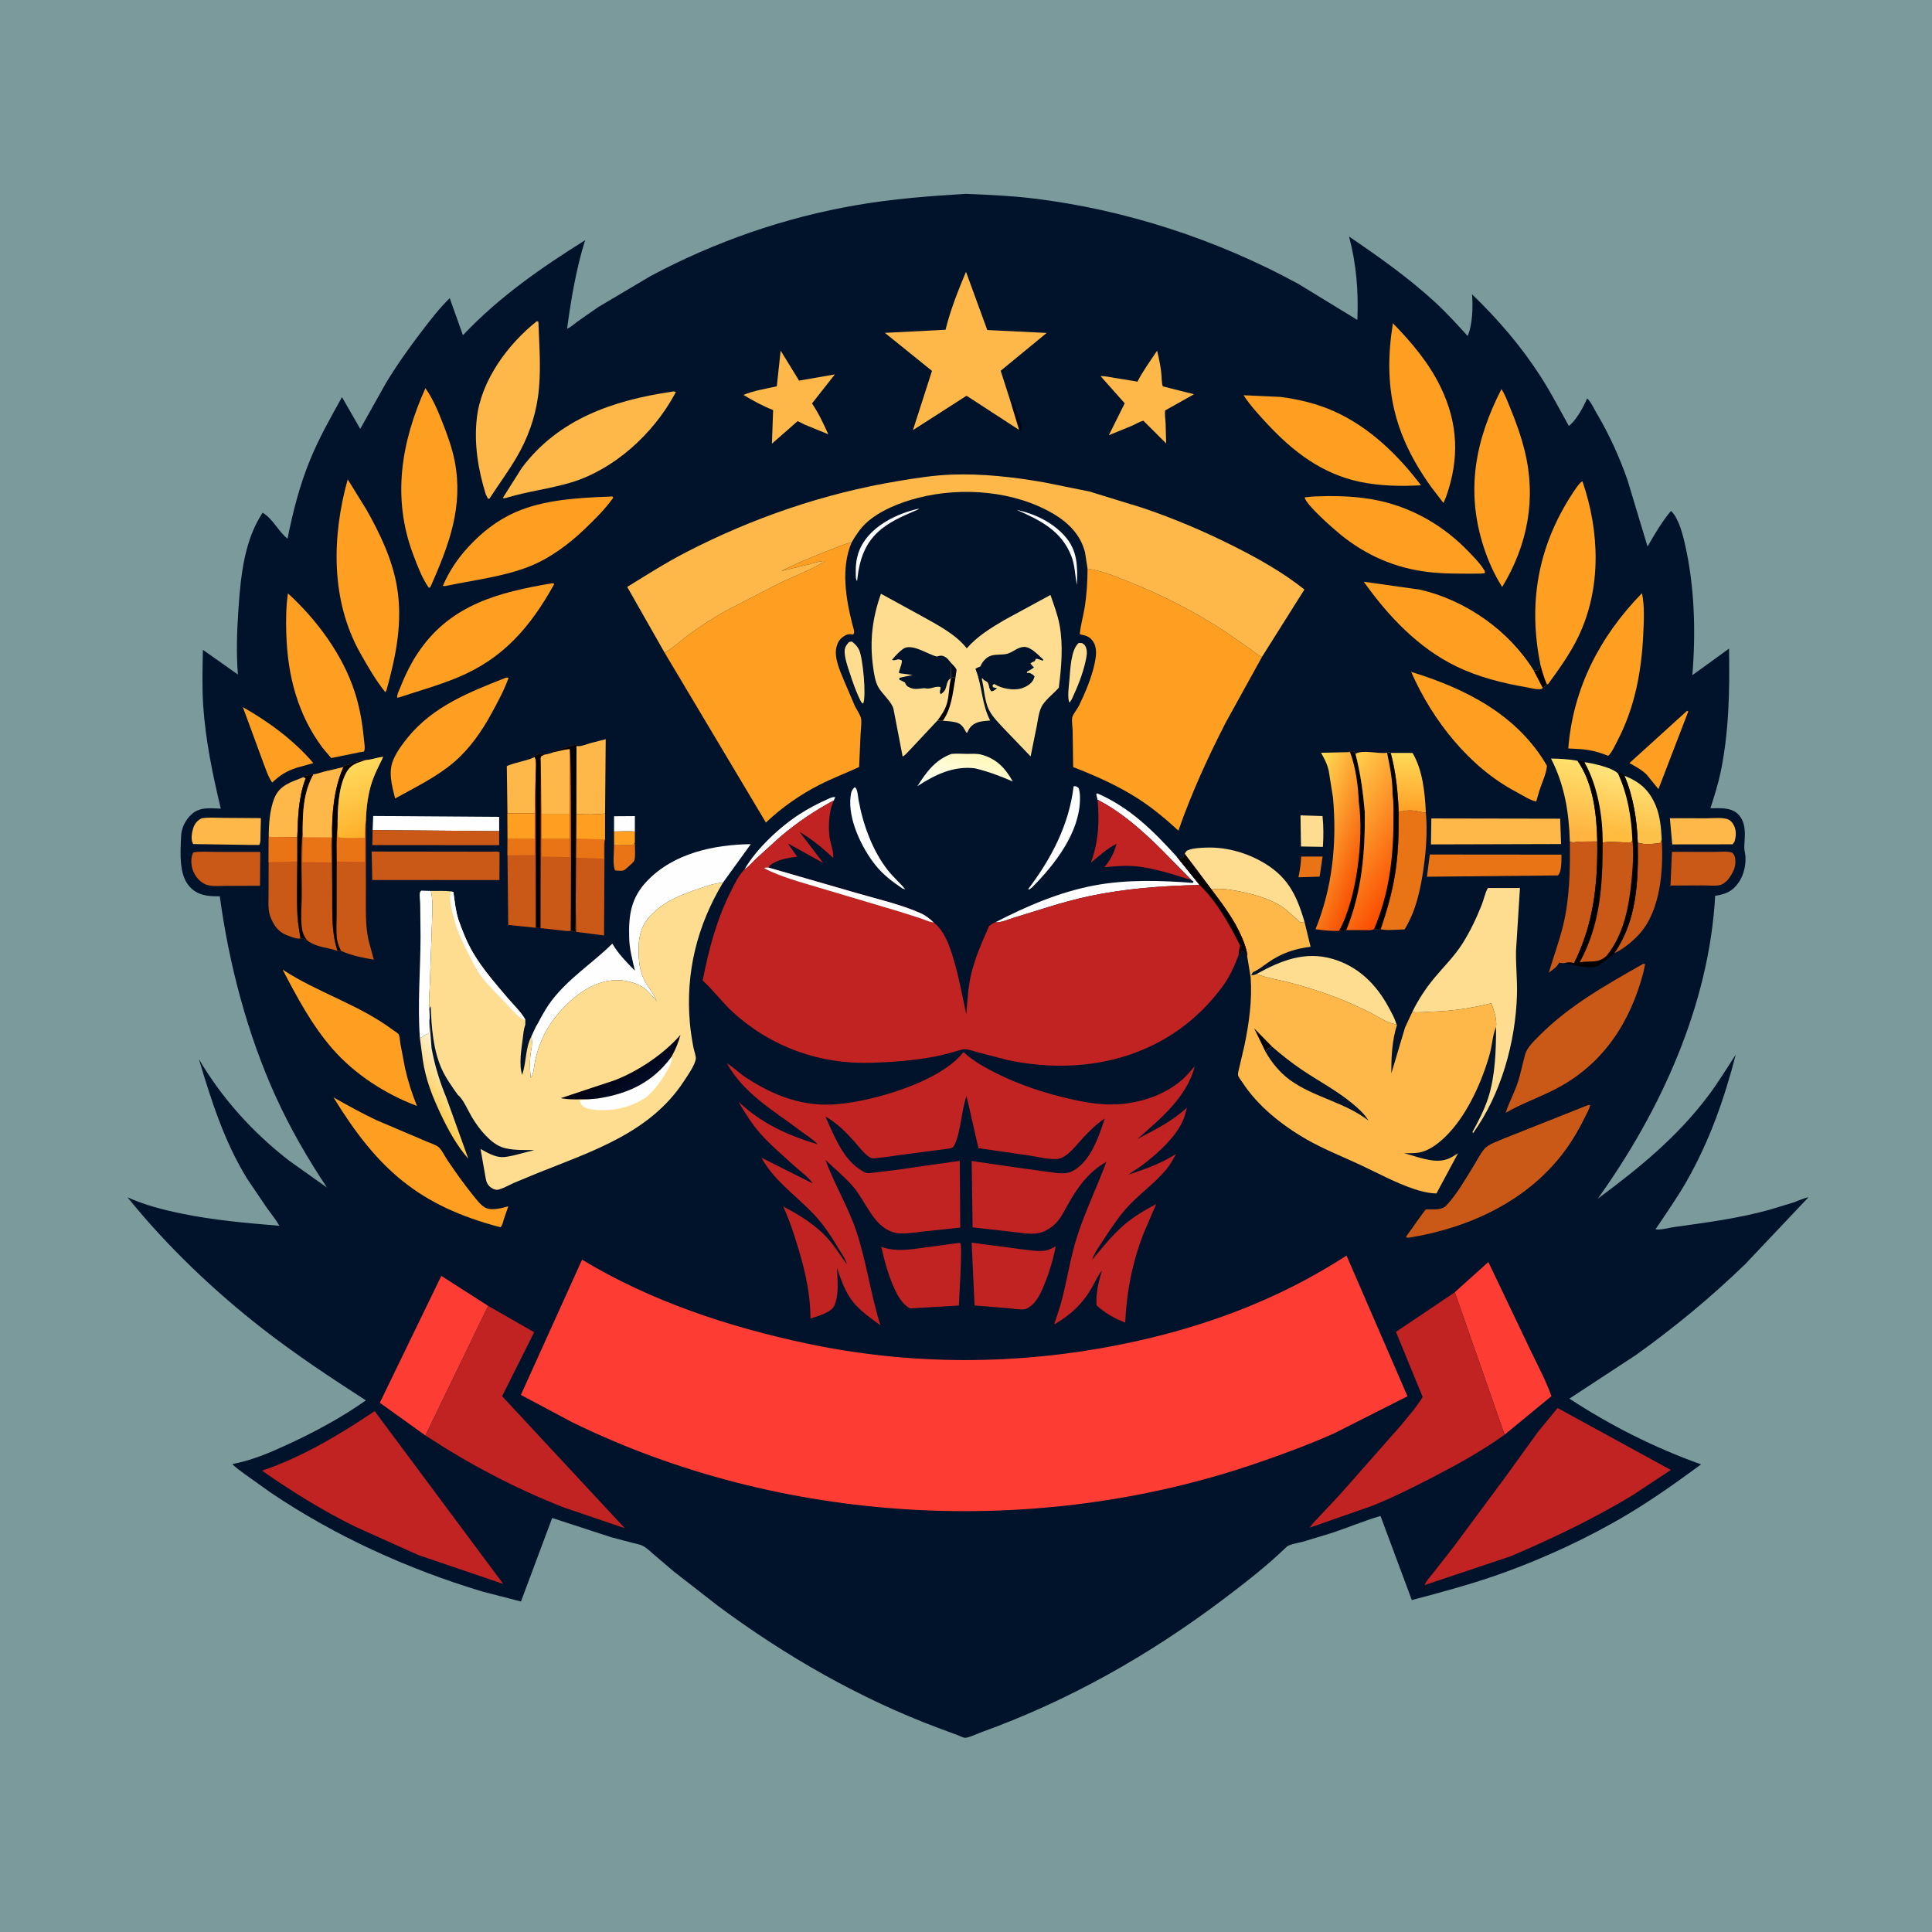 <svg version="1.1" xmlns="http://www.w3.org/2000/svg" style="display: block;" viewBox="0 0 2048 2048" width="1024" height="1024">
<defs>
	<linearGradient id="Gradient1" gradientUnits="userSpaceOnUse" x1="1030.61" y1="798.741" x2="1019.31" y2="835.712">
		<stop class="stop0" offset="0" stop-opacity="1" stop-color="rgb(255,247,187)"/>
		<stop class="stop1" offset="1" stop-opacity="1" stop-color="rgb(255,255,236)"/>
	</linearGradient>
	<linearGradient id="Gradient2" gradientUnits="userSpaceOnUse" x1="452.138" y1="1171.1" x2="496.453" y2="1137.21">
		<stop class="stop0" offset="0" stop-opacity="1" stop-color="rgb(255,201,73)"/>
		<stop class="stop1" offset="1" stop-opacity="1" stop-color="rgb(255,248,230)"/>
	</linearGradient>
	<linearGradient id="Gradient3" gradientUnits="userSpaceOnUse" x1="1737.88" y1="882.139" x2="1746.72" y2="829.299">
		<stop class="stop0" offset="0" stop-opacity="1" stop-color="rgb(252,193,72)"/>
		<stop class="stop1" offset="1" stop-opacity="1" stop-color="rgb(255,224,116)"/>
	</linearGradient>
	<linearGradient id="Gradient4" gradientUnits="userSpaceOnUse" x1="1492.53" y1="857.016" x2="1492.47" y2="798.984">
		<stop class="stop0" offset="0" stop-opacity="1" stop-color="rgb(255,164,41)"/>
		<stop class="stop1" offset="1" stop-opacity="1" stop-color="rgb(255,217,88)"/>
	</linearGradient>
	<linearGradient id="Gradient5" gradientUnits="userSpaceOnUse" x1="1663.09" y1="881.68" x2="1675.39" y2="808.408">
		<stop class="stop0" offset="0" stop-opacity="1" stop-color="rgb(255,179,64)"/>
		<stop class="stop1" offset="1" stop-opacity="1" stop-color="rgb(255,224,109)"/>
	</linearGradient>
	<linearGradient id="Gradient6" gradientUnits="userSpaceOnUse" x1="1451.34" y1="905.969" x2="1371.08" y2="874.634">
		<stop class="stop0" offset="0" stop-opacity="1" stop-color="rgb(247,82,2)"/>
		<stop class="stop1" offset="1" stop-opacity="1" stop-color="rgb(255,223,86)"/>
	</linearGradient>
	<linearGradient id="Gradient7" gradientUnits="userSpaceOnUse" x1="1495.64" y1="921.817" x2="1397.83" y2="858.908">
		<stop class="stop0" offset="0" stop-opacity="1" stop-color="rgb(250,77,0)"/>
		<stop class="stop1" offset="1" stop-opacity="1" stop-color="rgb(255,210,78)"/>
	</linearGradient>
	<linearGradient id="Gradient8" gradientUnits="userSpaceOnUse" x1="394.434" y1="882.079" x2="368.789" y2="813.837">
		<stop class="stop0" offset="0" stop-opacity="1" stop-color="rgb(255,176,42)"/>
		<stop class="stop1" offset="1" stop-opacity="1" stop-color="rgb(255,217,93)"/>
	</linearGradient>
	<linearGradient id="Gradient9" gradientUnits="userSpaceOnUse" x1="1696.08" y1="877.955" x2="1712.23" y2="817.394">
		<stop class="stop0" offset="0" stop-opacity="1" stop-color="rgb(255,188,63)"/>
		<stop class="stop1" offset="1" stop-opacity="1" stop-color="rgb(255,228,124)"/>
	</linearGradient>
	<linearGradient id="Gradient10" gradientUnits="userSpaceOnUse" x1="653.018" y1="1130.75" x2="667.889" y2="1154.08">
		<stop class="stop0" offset="0" stop-opacity="1" stop-color="rgb(0,0,15)"/>
		<stop class="stop1" offset="1" stop-opacity="1" stop-color="rgb(2,12,38)"/>
	</linearGradient>
</defs>
<path transform="translate(0,0)" fill="rgb(123,154,156)" d="M -0 -0 L 2048 0 L 2048 2048 L -0 2048 L -0 -0 z"/>
<path transform="translate(0,0)" fill="rgb(0,19,42)" d="M 1023.4 205.509 L 1023.48 205.473 C 1047.07 206.401 1071.28 207.497 1094.72 210.294 C 1192.37 221.947 1290.15 253.905 1376.37 300.978 L 1438.85 339.137 C 1440.15 308.913 1437.82 280.1 1430.05 250.741 C 1461.92 272.4 1493.12 294.477 1521.55 320.63 C 1533.7 331.803 1544.69 343.98 1555.77 356.186 C 1561.01 344.323 1561.41 324.863 1560.47 311.991 C 1588.4 339.034 1612.86 367.388 1633.83 400.205 C 1644.45 416.835 1653.4 434.247 1663 451.46 C 1670.23 446.498 1678.18 432.026 1681.76 423.815 L 1682.4 422.325 C 1686.31 425.631 1689.82 433.502 1692.48 437.996 C 1705.78 460.43 1716.67 484.375 1725.25 509 L 1746.45 579.371 C 1753.54 566.965 1762.02 552.622 1771.19 541.718 L 1771.95 542.163 C 1779.74 550.26 1783.88 566.868 1786.28 577.5 C 1796.37 622.254 1797.71 670.141 1793.96 715.739 L 1832.85 687.553 C 1833.58 731.565 1832.89 775.991 1823.79 819.231 C 1821.11 831.967 1817.03 844.415 1813.12 856.811 C 1822.2 856.817 1832.87 855.667 1840.52 861.416 C 1845.26 864.971 1848.08 870.656 1848.98 876.404 L 1849.21 878 C 1850.33 885.335 1848.94 891.734 1849.04 899 C 1849.09 902.231 1850.19 905.353 1850.3 908.582 C 1850.63 917.818 1848.26 928.192 1842.86 935.766 C 1836.19 945.118 1829.02 947.976 1818.15 949.559 C 1811.83 1065.06 1760.36 1177.77 1693.6 1270.77 C 1737.59 1238.11 1777.98 1205.34 1811.12 1161.14 C 1821.6 1147.18 1830.46 1132.49 1839.98 1117.91 C 1827.82 1165.04 1812.09 1209.69 1787.92 1252.09 C 1777.93 1269.6 1766.18 1286.34 1754.92 1303.07 C 1759.74 1304.2 1769.4 1301.46 1774.56 1300.74 C 1808.39 1295.99 1842.13 1291.68 1875.15 1282.57 L 1900.96 1274.73 C 1906.14 1272.91 1911.68 1270.2 1917.02 1269.19 L 1850.21 1339.84 C 1814.18 1374.79 1775.09 1407.09 1734.26 1436.29 L 1663.64 1482.58 C 1706.58 1510.86 1754.78 1535.07 1803.2 1552.3 C 1777.81 1570.99 1752.33 1589.17 1725.23 1605.34 C 1683.71 1630.13 1637.8 1651.38 1592.3 1667.74 C 1560.86 1679.04 1528.85 1687.59 1496.59 1696.12 L 1463.39 1606.99 C 1445.12 1612.3 1427.3 1620.06 1409.09 1625.81 L 1380.5 1634.46 C 1375.96 1635.66 1370.84 1636.35 1366.5 1638.12 C 1365.03 1638.72 1364.1 1639.45 1362.98 1640.54 C 1343.04 1659.86 1320.36 1677.46 1298.22 1694.2 C 1218.9 1754.2 1133 1802.9 1039.28 1836.59 C 1035.54 1838.08 1026.54 1842.27 1022.92 1842.12 C 1020.95 1842.03 1017.02 1839.99 1015.07 1839.28 L 994.026 1831.49 C 910.739 1800.21 833.123 1755.64 761.717 1702.8 L 714.184 1665.8 L 693.533 1648.21 C 689.869 1645.08 685.998 1641.2 681.785 1638.88 C 678.559 1637.11 673.979 1636.38 670.425 1635.45 L 648.196 1629.62 L 585.342 1609.11 L 552.243 1697.66 L 511 1687.01 C 431.898 1663.08 355.864 1628.62 287.253 1582.45 L 258.5 1561.94 C 254.512 1558.83 249.625 1555.76 246.338 1551.92 C 266.642 1548.26 286.34 1539.8 305 1531.18 C 333.544 1518 362.168 1502.61 387.859 1484.47 C 350.863 1460.6 314.198 1436.34 279.392 1409.33 C 227.002 1368.67 176.791 1320.81 135.12 1269.13 C 153.414 1277.49 172.914 1282.43 192.563 1286.47 C 227.085 1293.57 261.083 1296.5 296.094 1299.37 C 292.517 1292.84 287.522 1286.87 283.16 1280.82 L 261.672 1249.03 C 237.742 1210.02 223.833 1166.28 210.849 1122.75 C 235.451 1164.54 267.923 1200.42 306.238 1230.18 L 346.632 1258.92 C 326.168 1228.18 307.488 1195.88 292.203 1162.22 C 262.138 1096.01 242.703 1021.99 232.991 950.091 L 231.337 950.107 C 219.878 950.186 209.737 949.075 201.355 940.289 C 189.168 927.513 191.284 902.549 192.013 886 C 192.391 877.407 196.774 868.927 203.087 863.185 C 212.055 855.026 222.902 856.903 234.053 857.186 C 225.429 821.118 217.925 785.124 215.409 748.036 C 214.078 728.417 214.761 708.486 215.048 688.827 L 252.172 715.012 C 250.417 691.945 251.146 668.999 252.732 645.951 C 255.132 611.088 258.7 573.282 278.389 543.496 C 289.337 549.92 294.999 563.333 304.806 571.036 C 310.386 542.768 317.698 514.348 328.631 487.635 C 338.08 464.545 350.391 442.722 362.521 420.97 L 381.877 454.637 L 409.037 406.169 C 420.665 386.997 433.553 368.81 447.17 351.016 C 456.445 338.897 465.797 326.747 476.72 316.052 L 490.707 355.334 C 529.237 314.695 573.023 284.21 620.218 254.682 C 610.892 284.344 605.243 317.715 601.115 348.503 C 604.952 347 608.88 343.274 612.234 340.822 L 633.971 325.64 L 689.641 292.621 C 758.205 256.069 831.872 230.468 908.498 217.328 C 946.52 210.808 984.933 207.84 1023.4 205.509 z"/>
<path transform="translate(0,0)" fill="rgb(1,8,27)" d="M 1070.65 423.838 C 1071.74 425.049 1072.78 426.037 1073.5 427.51 L 1074.51 426.5 L 1074.66 427.56 C 1075.01 429.325 1075.84 430.391 1076.51 432 L 1077.01 433.995 L 1083.3 450.745 C 1083.31 453.795 1083.42 455.087 1081.56 457.676 L 1080.27 455.72 L 1070.65 423.838 z"/>
<path transform="translate(0,0)" fill="rgb(254,159,34)" d="M 650.932 881.317 C 657.928 881.325 666.125 880.468 672.976 881.423 L 673.007 892.364 L 671.5 895.987 L 650.957 896.026 L 650.932 881.317 z"/>
<path transform="translate(0,0)" fill="rgb(254,254,254)" d="M 1077.59 540.427 C 1096.73 544.597 1115.23 553.345 1128.5 568.016 C 1142.41 583.394 1142.36 600.452 1141.56 619.988 C 1139.49 609.67 1139.55 599.422 1135.67 589.469 C 1125.15 562.451 1102.51 551.408 1077.59 540.427 z"/>
<path transform="translate(0,0)" fill="rgb(254,254,254)" d="M 650.932 881.317 L 650.952 865.24 L 673.005 865.084 L 672.976 881.423 C 666.125 880.468 657.928 881.325 650.932 881.317 z"/>
<path transform="translate(0,0)" fill="rgb(254,254,254)" d="M 972.995 539.406 L 974.593 539.402 C 960.272 545.878 947.032 550.682 934.457 560.686 C 917.044 574.54 911.012 593.147 908.727 614.5 L 908.543 616 L 907.712 614.5 C 906.997 612.489 907.201 609.2 907.148 607 C 906.869 595.364 908.959 584.861 915.326 574.913 C 927.418 556.019 951.679 544.251 972.995 539.406 z"/>
<path transform="translate(0,0)" fill="rgb(233,116,22)" d="M 1379.28 907.981 L 1401.99 907.995 L 1398.87 929.261 L 1376.4 929.979 C 1377.93 922.564 1379 915.55 1379.28 907.981 z"/>
<path transform="translate(0,0)" fill="rgb(233,116,22)" d="M 650.957 896.026 L 671.5 895.987 L 673.007 892.364 C 672.838 897.546 673.909 907.726 672.357 912.291 C 671.733 914.128 665.275 919.374 663.588 920.957 C 660.971 923.411 658.971 923.125 655.617 922.953 L 652.109 922.734 C 649.164 917.979 650.976 902.238 650.957 896.026 z"/>
<path transform="translate(0,0)" fill="rgb(254,254,254)" d="M 789.215 921.608 C 801.667 899.775 826.87 876.371 847.831 862.892 C 857.06 856.957 867.011 851.689 877.06 847.286 C 879.543 846.198 882.652 844.412 885.315 845 L 883.975 848.431 C 863.636 859.279 844.912 871.981 827.313 886.86 L 801.849 909.939 C 797.955 913.576 793.68 918.832 789.215 921.608 z"/>
<path transform="translate(0,0)" fill="rgb(254,221,145)" d="M 1143.57 681.5 L 1147 681.714 C 1149.6 683.375 1150.18 683.735 1151.25 686.635 C 1152.9 691.117 1151.76 696.188 1150.79 700.711 C 1147.71 714.945 1142.15 728.312 1136.02 741.462 L 1133.75 744.845 C 1131.13 740.515 1133.09 726.463 1133.59 721.054 C 1134.55 710.571 1135 688.593 1143.57 681.5 z"/>
<path transform="translate(0,0)" fill="rgb(254,221,145)" d="M 900.131 680.5 L 903.01 680.047 C 906.226 682.499 909.002 685.289 910.733 689.013 C 914.673 697.49 918.502 737.457 915.025 745.875 L 913.089 744.5 C 907.818 734.607 904.138 723.76 900.669 713.134 C 898.44 706.305 895.735 698.769 895.369 691.538 C 895.125 686.728 896.888 683.842 900.131 680.5 z"/>
<path transform="translate(0,0)" fill="rgb(254,221,145)" d="M 1378.58 864.309 L 1401.93 865.043 C 1403.13 875.995 1402.97 886.708 1402.35 897.695 L 1379.09 897.329 L 1378.58 864.309 z"/>
<path transform="translate(0,0)" fill="rgb(254,254,254)" d="M 1138.07 833.5 C 1141.03 833.146 1141.05 833.666 1143.5 835.463 C 1144.54 838.967 1144.86 842.842 1144.85 846.5 C 1144.71 882.591 1117.93 916.733 1093.76 940.941 L 1091 942.916 L 1089.92 942.5 C 1114.38 910.28 1133.31 874.203 1138.07 833.5 z"/>
<path transform="translate(0,0)" fill="rgb(254,254,254)" d="M 905.957 834.5 C 909.104 835.467 909.499 844.562 910.123 848.034 C 914.83 874.197 924.973 902.198 941.65 923.117 C 947.231 930.117 954.065 935.897 959.677 942.788 L 956.5 941.741 C 945.919 934.642 936.14 927.195 928.102 917.17 C 913.382 898.814 898.618 868.197 901.668 844.051 L 901.893 842.5 C 902.416 838.728 903.222 837.193 905.957 834.5 z"/>
<path transform="translate(0,0)" fill="url(#Gradient1)" d="M 1008.49 799.197 C 1014.12 798.638 1019.85 799.117 1025.5 799.136 C 1030.37 799.152 1035.44 798.664 1040.19 799.927 C 1056.43 804.246 1065.66 814.323 1073.61 828.416 C 1060.65 822.752 1047.3 817.74 1033.53 814.468 C 1010.84 811.589 991.098 821.3 972.498 833.36 C 982.031 818.324 991.329 805.559 1008.49 799.197 z"/>
<path transform="translate(0,0)" fill="url(#Gradient2)" d="M 455.178 1081.78 L 457.5 1111.16 C 460.854 1129.67 466.139 1146.66 473.305 1164.03 L 496.466 1228.41 C 484.155 1214.26 475.183 1197.89 467.193 1181.01 C 458.241 1162.09 451.139 1144.06 448.119 1123.23 L 445.094 1100.29 C 448.131 1099.72 449.104 1097.45 451.834 1096.58 C 453.153 1096.16 453.63 1095.9 454.68 1095 L 455.178 1081.78 z"/>
<path transform="translate(0,0)" fill="url(#Gradient3)" d="M 1721.99 822.336 C 1738.15 828.778 1748.05 837.185 1755.02 853.656 C 1759.88 865.137 1760.85 877.669 1761.48 889.993 L 1760.26 893.5 C 1754.02 894.577 1741.84 895.661 1736.09 893.175 C 1735.39 869.632 1731.31 844.057 1721.99 822.336 z"/>
<path transform="translate(0,0)" fill="rgb(254,184,74)" d="M 566.978 802.473 C 569.093 807.267 567.928 816.086 567.822 821.479 L 566.822 862.196 L 537.906 862.217 L 537.242 812.109 C 546.449 808.03 556.496 806.977 565.507 803.126 L 566.978 802.473 z"/>
<path transform="translate(0,0)" fill="rgb(254,184,74)" d="M 321.909 823.755 L 324.008 825 C 316.329 845.5 315.869 865.957 315.148 887.58 L 284.875 887.143 C 284.88 874.077 285.886 858.446 290.779 846.196 C 296.522 831.821 309.11 828.999 321.909 823.755 z"/>
<path transform="translate(0,0)" fill="url(#Gradient4)" d="M 1474.22 798.108 L 1497.34 798.152 C 1508.1 816.237 1510.52 840.524 1511.46 861.224 C 1508.68 861.275 1506.59 860.858 1503.88 860.204 C 1496.77 858.489 1489.65 858.771 1482.68 860.927 C 1481.74 839.241 1479.87 819.166 1474.22 798.108 z"/>
<path transform="translate(0,0)" fill="rgb(254,254,254)" d="M 445.094 1100.29 C 442.469 1064.34 445.719 1028.94 445.797 993.039 L 445.412 957.83 C 445.35 954.617 444.459 949.003 445.161 946 C 445.336 945.249 446.054 944.742 446.5 944.112 L 456.72 944.443 C 458.813 952.556 458.17 961.994 458.182 970.347 L 455.676 1042.51 C 455.385 1051.16 454.262 1060.88 455.099 1069.42 C 455.159 1073.14 455.91 1078.22 455.178 1081.78 L 454.68 1095 C 453.63 1095.9 453.153 1096.16 451.834 1096.58 C 449.104 1097.45 448.131 1099.72 445.094 1100.29 z"/>
<path transform="translate(0,0)" fill="rgb(254,159,34)" d="M 1788.32 753.5 L 1789.71 754.047 L 1758.01 836.509 L 1745.37 820.952 C 1740.2 815.924 1733.51 812.427 1727.28 808.894 L 1788.32 753.5 z"/>
<path transform="translate(0,0)" fill="rgb(254,184,74)" d="M 1770.15 867.393 L 1810.52 867.397 C 1816.84 867.35 1824.4 866.535 1830.5 868.119 C 1834.02 869.032 1836.47 871.852 1838.03 875 C 1840.79 880.559 1840.41 886.821 1838.5 892.556 L 1836.5 895.016 L 1772.64 895.093 L 1770.15 867.393 z"/>
<path transform="translate(0,0)" fill="rgb(254,184,74)" d="M 213.589 867.5 C 220.366 866.218 228.377 866.922 235.279 866.961 L 276.593 867.252 L 276.092 886.196 C 275.998 889.48 276.488 892.759 274.81 895.645 L 266.606 895.682 L 205.009 894.732 L 204.381 893.897 C 202.144 890.099 203.407 882.405 204.68 878.318 C 206.28 873.176 208.883 869.988 213.589 867.5 z"/>
<path transform="translate(0,0)" fill="rgb(254,254,254)" d="M 395.01 879.905 L 395.605 864.964 L 529.11 865.91 L 529.161 881.039 L 395.01 879.905 z"/>
<path transform="translate(0,0)" fill="rgb(202,88,23)" d="M 395.01 879.905 L 529.161 881.039 L 529.161 895.955 L 394.651 895.839 L 395.01 879.905 z"/>
<path transform="translate(0,0)" fill="rgb(254,159,34)" d="M 257.446 749.597 C 284.615 764.887 311.99 785.088 332.121 808.908 L 314.622 813.81 C 303.505 817.511 297.118 821.416 288.56 829.554 C 284.221 823.541 281.587 814.74 278.878 807.852 L 257.446 749.597 z"/>
<path transform="translate(0,0)" fill="rgb(202,88,23)" d="M 1772.33 902.964 L 1817.85 903.045 C 1823.42 903.064 1831.27 902.036 1836.5 903.97 C 1838.23 906.014 1838.95 907.423 1839.35 910.114 C 1840.73 919.451 1836.51 926.13 1831.17 933.172 C 1828.91 935.084 1826.23 937.57 1823.27 938.224 C 1817.99 939.391 1811.15 938.538 1805.66 938.527 L 1770.77 938.73 L 1772.33 902.964 z"/>
<path transform="translate(0,0)" fill="rgb(254,184,74)" d="M 611.126 790.833 L 612.789 790.973 C 616.741 791.166 621.2 789.064 625 787.992 L 642.085 783.554 L 641.407 862.336 C 631.455 863.86 620.936 863.182 610.88 863.133 L 611.126 790.833 z"/>
<path transform="translate(0,0)" fill="rgb(202,88,23)" d="M 1761.48 889.993 C 1763.51 921.432 1760.32 964.359 1738.52 989.285 C 1731.4 997.426 1720.97 1005.97 1711.18 1010.5 C 1735.2 975.846 1736.9 934.067 1736.09 893.175 C 1741.84 895.661 1754.02 894.577 1760.26 893.5 L 1761.48 889.993 z"/>
<path transform="translate(0,0)" fill="rgb(254,254,254)" d="M 1163.46 847.734 L 1162.05 842 L 1163 840.929 C 1197.89 856.042 1222.53 880.748 1247.57 908.314 L 1271.64 938.15 C 1232.83 938.869 1192.55 941.882 1154.53 949.97 C 1139.76 953.112 1125.21 957.181 1110.78 961.63 L 1074.58 972.856 C 1068.68 974.7 1061.13 978.083 1054.97 977.766 C 1088.26 960.506 1123.52 945.377 1160.51 938.506 C 1194.57 932.182 1230.15 933.247 1264.5 935.908 L 1265.2 934.5 L 1262.74 932.677 L 1231.72 901.079 C 1210.51 880.168 1190.09 861.668 1163.46 847.734 z"/>
<path transform="translate(0,0)" fill="rgb(202,88,23)" d="M 205.058 903.5 C 212.755 902.329 221.358 903.072 229.2 903.066 L 275.916 903.061 L 275.624 938.963 L 238.43 939.045 C 231.298 939.046 222.623 940.246 216.167 936.669 C 210.083 933.299 205.233 926.634 203.656 919.891 C 202.465 914.795 202.258 908.04 205.058 903.5 z"/>
<path transform="translate(0,0)" fill="url(#Gradient5)" d="M 1664.12 892.014 C 1663.13 860.853 1658.48 832.024 1644.14 804.109 C 1653.38 804.197 1663.14 804.684 1672.22 806.483 C 1688.92 830.065 1692.64 863.624 1693.16 891.979 L 1674 892.14 C 1670.41 892.336 1667.54 893.826 1664.12 892.014 z"/>
<path transform="translate(0,0)" fill="rgb(202,88,23)" d="M 284.875 887.143 L 315.148 887.58 L 315.143 913.215 C 315.093 932.261 314.286 951.722 315.313 970.722 C 315.743 978.667 317.477 986.929 318.474 994.852 C 314.332 995.452 309.388 993.291 305.5 991.911 C 296.862 988.846 292.083 983.809 288.249 975.615 L 287.5 973.976 C 283.657 965.903 284.68 956.849 284.676 948.11 L 284.753 913.907 L 284.875 887.143 z"/>
<path transform="translate(0,0)" fill="rgb(233,116,22)" d="M 284.875 887.143 L 315.148 887.58 L 315.143 913.215 L 284.753 913.907 L 284.875 887.143 z"/>
<path transform="translate(0,0)" fill="rgb(233,116,22)" d="M 1515.63 905.811 L 1655.19 905.94 C 1655.1 911.68 1655.73 923.736 1651.5 927.967 L 1512.6 929.383 L 1515.63 905.811 z"/>
<path transform="translate(0,0)" fill="rgb(192,35,33)" d="M 1163.46 847.734 C 1190.09 861.668 1210.51 880.168 1231.72 901.079 L 1262.74 932.677 C 1254.54 930.676 1246.62 927.593 1238.45 925.382 C 1225.99 922.008 1213 918.755 1200.07 918.003 C 1190.32 917.437 1180.43 918.482 1170.71 919.281 C 1177.43 911.267 1180.74 904.298 1183.7 894.371 C 1174.15 898.996 1164.69 907.813 1156.39 914.461 C 1164.51 892.228 1165.62 871.064 1163.46 847.734 z"/>
<path transform="translate(0,0)" fill="rgb(254,184,74)" d="M 827.524 371.703 L 847.053 403.47 L 884.983 396.888 L 860.752 427.672 C 867.747 437.962 872.935 449.038 878.01 460.349 L 853.363 450.276 L 845.554 446.404 L 818.267 470.309 L 819.549 434.66 C 808.419 430.407 798.286 424.699 788.062 418.628 C 799.126 414.07 811.783 412.069 823.441 409.505 L 827.524 371.703 z"/>
<path transform="translate(0,0)" fill="rgb(254,184,74)" d="M 1226.56 371.753 C 1228.34 379.049 1229.93 386.551 1230.88 394 C 1231.51 398.962 1231.11 404.843 1232.59 409.579 L 1265.68 417.929 L 1235.18 435.035 C 1234.49 439.191 1235.35 444.007 1235.58 448.214 L 1236.17 470.065 L 1212.01 445.96 C 1208.11 446.998 1204.31 449.236 1200.67 450.981 L 1175.38 461.371 L 1192.26 427.52 L 1166.7 398.791 C 1171.1 398.449 1176.13 399.734 1180.5 400.388 L 1205.78 404.555 C 1211.49 393.212 1219.59 382.398 1226.56 371.753 z"/>
<path transform="translate(0,0)" fill="rgb(202,88,23)" d="M 1664.12 892.014 C 1667.54 893.826 1670.41 892.336 1674 892.14 L 1693.16 891.979 C 1693.77 937.673 1689.22 979.575 1668.56 1021 C 1664.7 1019.83 1661.92 1020.28 1657.98 1020.91 C 1656.52 1020.95 1655.25 1021.02 1653.82 1020.63 L 1653 1020.35 L 1651.83 1022 C 1649.43 1025.93 1645.45 1028.28 1641.76 1031.03 C 1646.73 1014.43 1652.78 998.106 1656.89 981.262 C 1664.04 951.9 1664.43 922.034 1664.12 892.014 z"/>
<path transform="translate(0,0)" fill="rgb(202,88,23)" d="M 566.822 862.196 L 567.822 821.479 L 568.021 983.475 L 538.749 980.479 L 537.944 906.573 L 538.053 888.836 L 537.906 862.217 L 566.822 862.196 z"/>
<path transform="translate(0,0)" fill="rgb(233,116,22)" d="M 538.053 888.836 L 566.75 889.053 L 566.794 906.439 L 537.944 906.573 L 538.053 888.836 z"/>
<path transform="translate(0,0)" fill="rgb(254,159,34)" d="M 537.906 862.217 L 566.822 862.196 L 566.75 889.053 L 538.053 888.836 L 537.906 862.217 z"/>
<path transform="translate(0,0)" fill="rgb(233,116,22)" d="M 1482.68 860.927 C 1489.65 858.771 1496.77 858.489 1503.88 860.204 C 1506.59 860.858 1508.68 861.275 1511.46 861.224 C 1513.31 881.446 1511.65 903.11 1508.63 923.175 C 1505.37 944.772 1500.52 966.456 1488.91 985.219 C 1481.12 985.32 1471.06 986.682 1463.55 985.05 C 1469.92 966.167 1475.46 947.204 1478.69 927.5 C 1482.33 905.331 1482.85 883.335 1482.68 860.927 z"/>
<path transform="translate(0,0)" fill="rgb(254,184,74)" d="M 1517.27 867.594 L 1653.84 867.839 L 1654.81 894.725 L 1516.88 895.096 L 1517.27 867.594 z"/>
<path transform="translate(0,0)" fill="rgb(202,88,23)" d="M 610.88 863.133 C 620.936 863.182 631.455 863.86 641.407 862.336 L 641.309 889.851 L 640.869 890.934 L 640.32 991.649 L 610.726 987.813 L 610.293 957.948 L 610.54 909.169 L 610.711 889.001 L 610.88 863.133 z"/>
<path transform="translate(0,0)" fill="rgb(233,116,22)" d="M 610.711 889.001 L 641.309 889.851 L 640.869 890.934 L 640.45 892.825 C 639.332 898.291 639.925 904.662 639.958 910.246 L 610.54 909.169 L 610.711 889.001 z"/>
<path transform="translate(0,0)" fill="rgb(254,159,34)" d="M 610.88 863.133 C 620.936 863.182 631.455 863.86 641.407 862.336 L 641.309 889.851 L 610.711 889.001 L 610.88 863.133 z"/>
<path transform="translate(0,0)" fill="rgb(202,88,23)" d="M 393.97 902.657 L 499.04 902.789 L 521.788 902.787 C 524.222 902.787 527.444 902.256 529.54 903.397 L 529.432 932.888 L 394.638 932.864 L 393.97 902.657 z"/>
<path transform="translate(0,0)" fill="rgb(254,221,145)" d="M 1332.1 1032.41 C 1357.79 1018.26 1383.19 1007.9 1412.68 1016.5 C 1439.79 1024.41 1459 1043.49 1472.13 1068 C 1475.14 1073.62 1478.59 1079.55 1480.25 1085.73 C 1471.05 1085.19 1459.64 1076.82 1451.15 1072.72 C 1440 1067.34 1428.64 1062.04 1417.08 1057.6 C 1400.31 1051.16 1383.21 1045.75 1365.81 1041.27 C 1354.79 1038.44 1342.57 1036.78 1332.1 1032.41 z"/>
<path transform="translate(0,0)" fill="rgb(254,221,145)" d="M 1255.85 905.163 C 1257.5 902.065 1257.57 901.787 1260.87 900.682 C 1265.7 899.063 1271.6 898.828 1276.69 898.559 C 1297.23 897.473 1318.04 902.747 1336.06 912.561 C 1364.16 927.864 1374.09 947.355 1382.8 977.051 C 1381.62 977.565 1379.79 978.22 1378.5 977.703 C 1377.42 977.272 1375.33 974.922 1374.4 974.106 L 1362.43 963.731 C 1356.25 958.824 1348.14 954.922 1340.78 952.229 C 1328.02 947.556 1313.52 944.375 1300 942.678 C 1294.43 941.979 1289.66 942.173 1284.12 942.759 L 1255.85 905.163 z"/>
<path transform="translate(0,0)" fill="rgb(192,35,33)" d="M 1016.63 1317.5 L 1017.99 1317.75 C 1020.36 1320.83 1016.7 1375.4 1016.45 1383.92 L 964.495 1386.95 C 958.108 1383.1 954.887 1378.31 951.084 1372.13 C 942.702 1355.91 938.254 1339.41 934.155 1321.71 C 949.751 1327.29 964.807 1324.5 980.785 1322.38 L 1016.63 1317.5 z"/>
<path transform="translate(0,0)" fill="rgb(192,35,33)" d="M 1029.99 1317.3 L 1082.8 1324.25 C 1090.76 1325.12 1100.22 1326.95 1108.15 1325.68 C 1111.9 1325.07 1115.74 1322.89 1119.12 1321.21 C 1115.88 1337.77 1110.76 1353.84 1103.79 1369.2 C 1101.59 1373.68 1098.47 1379.19 1094.79 1382.59 C 1092.69 1384.54 1088.76 1387.62 1085.83 1387.93 C 1080.68 1388.46 1074.07 1387.23 1068.89 1386.77 L 1033.06 1383.84 L 1029.99 1317.3 z"/>
<path transform="translate(0,0)" fill="url(#Gradient6)" d="M 1431.04 797.145 L 1429.5 796.49 L 1435 796.28 L 1436.89 799.04 C 1442.2 819.732 1444.85 838.989 1446.72 860.229 C 1447.34 902.946 1443.6 945.982 1427.21 985.905 L 1419.38 986.787 C 1410.99 987.182 1402.81 986.044 1394.51 985.022 C 1412.64 940.295 1417.22 893.415 1413.06 845.698 L 1408.57 817.324 L 1408.11 815.5 C 1406.52 808.984 1403.62 803.814 1400.36 798.001 L 1429.92 797.276 L 1431.04 797.145 z"/>
<path transform="translate(0,0)" fill="rgb(0,0,0)" d="M 1431.04 797.145 L 1429.5 796.49 L 1435 796.28 L 1436.89 799.04 C 1442.2 819.732 1444.85 838.989 1446.72 860.229 C 1447.34 902.946 1443.6 945.982 1427.21 985.905 L 1419.38 986.787 C 1438.36 952.862 1445.81 888.434 1440.41 850.218 C 1439.79 833.196 1437.12 813.124 1431.04 797.145 z"/>
<path transform="translate(0,0)" fill="rgb(254,159,34)" d="M 536.026 718.5 C 538.05 718.155 537.028 718.161 539.092 718.5 C 534.756 730.999 527.7 743.959 521.414 755.562 C 510.915 774.944 498.05 793.585 481.179 807.981 C 462.685 823.762 440.025 834.684 418.848 846.396 C 415.438 832.838 411.26 818.406 417.087 805 C 420.682 796.729 426.726 788.47 432.436 781.5 C 459.409 748.578 497.541 733.651 536.026 718.5 z"/>
<path transform="translate(0,0)" fill="rgb(254,159,34)" d="M 353.517 1163.27 C 368.635 1171.78 383.891 1180.35 399.624 1187.67 L 452 1209.96 C 455.726 1211.61 462.16 1213.52 465.155 1216.2 C 468.563 1219.26 471.479 1225.66 474.089 1229.52 C 482.63 1242.18 491.524 1254.77 501.123 1266.64 C 504.591 1270.93 509.218 1277.28 514.122 1279.98 C 521.07 1283.81 531.564 1280.63 538.796 1278.77 L 534.012 1292.72 C 533.161 1295.58 532.624 1298.74 530.5 1300.94 C 443.706 1278.22 399.895 1239.01 353.517 1163.27 z"/>
<path transform="translate(0,0)" fill="rgb(202,88,23)" d="M 332.248 820.805 C 335.316 820.882 339.962 818.942 343.025 818.152 L 364.053 813.2 C 353.948 835.316 351.548 863.488 352.03 887.719 L 351.852 888.428 L 352.198 947.547 C 352.344 967.944 351.193 988.384 357.811 1007.97 C 346.303 1003.97 335.694 1004.58 325.382 996.683 C 323.132 996.337 323.127 995.955 321.5 994.51 L 320.005 995.167 L 318.474 994.852 C 317.477 986.929 315.743 978.667 315.313 970.722 C 314.286 951.722 315.093 932.261 315.143 913.215 L 315.148 887.58 C 315.869 865.957 316.329 845.5 324.008 825 L 321.909 823.755 L 320.102 823.564 C 321.292 822.806 322.112 822.733 323.5 822.49 L 325.995 821.995 C 328.551 821.12 329.421 820.625 332.248 820.805 z"/>
<path transform="translate(0,0)" fill="rgb(233,116,22)" d="M 321.352 887.596 L 352.03 887.719 L 351.852 888.428 C 349.829 895.743 351.294 906.401 351.559 914.114 L 320.573 913.967 L 321.352 887.596 z"/>
<path transform="translate(0,0)" fill="rgb(0,0,0)" d="M 321.909 823.755 L 320.102 823.564 C 321.292 822.806 322.112 822.733 323.5 822.49 L 325.995 821.995 C 328.551 821.12 329.421 820.625 332.248 820.805 C 321.78 840.007 320.971 859.244 320.827 880.769 C 318.69 903.124 319.97 926.628 319.895 949.135 C 319.858 959.935 318.556 972.085 319.901 982.717 C 320.659 988.709 321.866 991.746 325.382 996.683 C 323.132 996.337 323.127 995.955 321.5 994.51 L 320.005 995.167 L 318.474 994.852 C 317.477 986.929 315.743 978.667 315.313 970.722 C 314.286 951.722 315.093 932.261 315.143 913.215 L 315.148 887.58 C 315.869 865.957 316.329 845.5 324.008 825 L 321.909 823.755 z"/>
<path transform="translate(0,0)" fill="rgb(254,184,74)" d="M 332.248 820.805 C 335.316 820.882 339.962 818.942 343.025 818.152 L 364.053 813.2 C 353.948 835.316 351.548 863.488 352.03 887.719 L 321.352 887.596 L 320.827 880.769 C 320.971 859.244 321.78 840.007 332.248 820.805 z"/>
<path transform="translate(0,0)" fill="url(#Gradient7)" d="M 1470.37 797.865 C 1472.14 797.62 1472.59 797.229 1474.22 798.108 C 1479.87 819.166 1481.74 839.241 1482.68 860.927 C 1482.85 883.335 1482.33 905.331 1478.69 927.5 C 1475.46 947.204 1469.92 966.167 1463.55 985.05 C 1461.92 984.691 1460.82 984.408 1459.15 984.739 C 1457.4 985.086 1458.56 985.105 1456.61 984.754 C 1453.2 986.701 1449.25 985.963 1445.35 985.966 L 1427.21 985.905 C 1443.6 945.982 1447.34 902.946 1446.72 860.229 C 1444.85 838.989 1442.2 819.732 1436.89 799.04 C 1445.42 794.301 1460.88 799.553 1470.37 797.865 z"/>
<path transform="translate(0,0)" fill="rgb(0,0,0)" d="M 1470.37 797.865 C 1472.14 797.62 1472.59 797.229 1474.22 798.108 C 1479.87 819.166 1481.74 839.241 1482.68 860.927 C 1482.85 883.335 1482.33 905.331 1478.69 927.5 C 1475.46 947.204 1469.92 966.167 1463.55 985.05 C 1461.92 984.691 1460.82 984.408 1459.15 984.739 C 1457.4 985.086 1458.56 985.105 1456.61 984.754 C 1472.09 948.347 1476.96 910.965 1477.08 871.634 C 1477.12 861.779 1477.55 851.655 1476.13 841.883 C 1476.4 827.247 1473.26 812.126 1470.37 797.865 z"/>
<path transform="translate(0,0)" fill="rgb(254,159,34)" d="M 299.584 1027.83 C 336.689 1052.22 380.362 1064.8 416.343 1091.67 C 417.502 1092.53 422.101 1095.36 422.67 1096.49 C 423.754 1098.64 423.979 1103.89 424.428 1106.41 L 429.387 1132.38 C 432.469 1146.17 436.709 1159.26 442.014 1172.35 C 408.693 1159.91 375.839 1138.7 352.484 1111.83 C 330.407 1086.42 315.06 1057.47 299.584 1027.83 z"/>
<path transform="translate(0,0)" fill="rgb(202,88,23)" d="M 387.369 805.818 L 388.75 805.681 C 394.622 805.05 400.274 802.87 406.16 802.347 C 402.253 810.602 397.789 818.949 394.772 827.566 C 389.963 841.3 388.343 855.987 387.801 870.449 L 387.883 943.219 C 388.022 960.58 386.824 980.034 390.738 997 L 396.283 1017.32 C 384.364 1015.21 373.254 1013.11 362.119 1008.24 L 361.536 1008.07 L 357.811 1007.97 C 351.193 988.384 352.344 967.944 352.198 947.547 L 351.852 888.428 L 352.03 887.719 C 351.548 863.488 353.948 835.316 364.053 813.2 L 365.468 811.526 L 367.995 810.995 L 369.5 810.49 C 371.618 809.94 373.04 809.676 375 808.49 C 376.969 807.298 376.807 807.499 379 807.49 L 380 806.5 L 382 806.49 L 383 805.5 L 387.369 805.818 z"/>
<path transform="translate(0,0)" fill="rgb(233,116,22)" d="M 357.871 875.744 C 357.973 879.654 357.915 883.631 358.523 887.5 C 367.333 889.141 377.74 888.099 386.749 888.113 L 386.766 913.673 L 356.937 913.248 C 356.961 900.896 356.271 887.985 357.871 875.744 z"/>
<path transform="translate(0,0)" fill="rgb(0,0,0)" d="M 364.053 813.2 L 365.468 811.526 L 367.995 810.995 L 369.5 810.49 C 371.618 809.94 373.04 809.676 375 808.49 C 376.969 807.298 376.807 807.499 379 807.49 L 380 806.5 L 382 806.49 L 383 805.5 L 387.369 805.818 C 378.17 808.877 371.627 810.354 366.828 819.534 C 358.488 835.487 357.904 858.151 357.871 875.744 C 356.271 887.985 356.961 900.896 356.937 913.248 L 356.887 969.078 C 356.886 977.737 356.047 987.371 357.31 995.922 C 357.928 1000.11 359.744 1004.26 361.536 1008.07 L 357.811 1007.97 C 351.193 988.384 352.344 967.944 352.198 947.547 L 351.852 888.428 L 352.03 887.719 C 351.548 863.488 353.948 835.316 364.053 813.2 z"/>
<path transform="translate(0,0)" fill="url(#Gradient8)" d="M 387.369 805.818 L 388.75 805.681 C 394.622 805.05 400.274 802.87 406.16 802.347 C 402.253 810.602 397.789 818.949 394.772 827.566 C 389.963 841.3 388.343 855.987 387.801 870.449 C 386.611 876.302 386.761 882.168 386.749 888.113 C 377.74 888.099 367.333 889.141 358.523 887.5 C 357.915 883.631 357.973 879.654 357.871 875.744 C 357.904 858.151 358.488 835.487 366.828 819.534 C 371.627 810.354 378.17 808.877 387.369 805.818 z"/>
<path transform="translate(0,0)" fill="rgb(254,159,34)" d="M 1476.54 342.642 C 1496.45 363.11 1514.89 384.83 1527.34 410.752 C 1545.81 449.201 1547.1 486.354 1533.02 526.37 L 1530.16 533.23 L 1517.65 516.97 C 1477.47 461.38 1465.7 410.149 1476.54 342.642 z"/>
<path transform="translate(0,0)" fill="rgb(254,159,34)" d="M 1740.57 628.791 C 1743.45 642.42 1742.57 658.378 1741.93 672.271 C 1740.11 711.685 1733.03 749.721 1714.68 784.992 C 1712.12 789.913 1708.85 797.475 1704.76 801.204 C 1694.55 797.124 1686.26 794.953 1675.25 794.091 L 1662.46 793.362 C 1667.44 729.477 1696.05 674.366 1740.57 628.791 z"/>
<path transform="translate(0,0)" fill="rgb(254,184,74)" d="M 569.026 340.5 L 570.725 341.047 C 571.64 367.567 574.002 394.665 570.226 421.071 C 567.015 443.523 559.227 464.928 547.776 484.5 C 538.946 499.593 528.405 513.805 518.903 528.5 L 517.319 528.735 L 514.844 523.777 C 506.824 497.582 502.367 470.715 505.432 443.305 C 509.891 403.423 538.212 365.023 569.026 340.5 z"/>
<path transform="translate(0,0)" fill="rgb(254,159,34)" d="M 1495.88 712.221 C 1553.45 729.871 1608.45 757.606 1639.8 811.666 C 1639.5 819.552 1634.15 830.458 1631.75 838.266 L 1628.49 849.495 L 1627.29 849.358 C 1621.13 847.875 1613.03 842.487 1607.23 839.438 C 1557.41 813.263 1518.24 763.25 1495.88 712.221 z"/>
<path transform="translate(0,0)" fill="rgb(254,159,34)" d="M 645.911 526.435 L 649 526.247 L 650.145 527.5 C 641.466 539.733 630.517 550.552 619.707 560.907 C 602.983 576.924 582.463 592.155 560.742 600.643 C 532.91 611.52 501.433 615.022 472.239 621.177 C 470.55 621.474 471.471 621.502 469.5 620.807 C 476.359 605.1 485.091 592.096 496.731 579.485 C 510.811 564.23 527.16 551.419 546.243 543.011 C 576.641 529.618 613.116 527.682 645.911 526.435 z"/>
<path transform="translate(0,0)" fill="rgb(254,254,254)" d="M 568.518 1087.39 C 569.097 1087.16 572.237 1080.76 572.882 1079.61 C 576.444 1073.22 580.006 1066.94 584.435 1061.11 C 602.881 1036.82 627.746 1021.34 649.119 1000.3 C 655.498 1011.4 664.201 1019.87 673.024 1029.01 C 670.478 1017.69 667.309 1006.47 666.959 994.786 C 666.233 970.558 668.611 951.963 685.892 933.909 C 714.214 904.322 756.647 895.408 795.882 894.811 L 766.377 935.618 C 757.791 936.108 750.069 938.994 741.974 941.676 C 721.654 948.406 702.788 955.716 688.205 972.137 C 676.95 984.812 676.192 1000.33 677.239 1016.5 C 677.683 1023.36 679.594 1032.11 682.681 1038.25 C 686.79 1046.44 692.607 1052.75 696.345 1061.46 C 692.389 1057.11 688.411 1051.93 683.897 1048.18 C 677.48 1042.86 665.583 1039.57 657.54 1039.1 C 637.1 1037.9 619.452 1047.76 604.757 1061.07 C 584.697 1079.23 572.388 1099.38 566.96 1126 C 565.766 1131.85 566.052 1137.54 562.701 1142.68 C 561.829 1135.59 561.487 1128.86 561.977 1121.71 C 562.507 1113.97 565.218 1106.41 563.187 1098.71 L 568.518 1087.39 z"/>
<path transform="translate(0,0)" fill="rgb(254,159,34)" d="M 305.223 629.015 C 335.841 656.96 363.203 693.951 376.02 733.508 C 381.381 750.055 384.15 766.325 385.747 783.593 C 386.086 787.255 387.461 793.534 385.837 796.711 L 380.575 797.533 L 351.102 803.591 L 341.913 792.727 C 315.266 756.868 304.819 715.882 303.491 671.663 C 303.068 657.581 303.155 642.961 305.223 629.015 z"/>
<path transform="translate(0,0)" fill="rgb(202,88,23)" d="M 587.232 797.322 L 586.903 796.759 L 588 796.217 C 589.593 795.261 590.134 795.456 592 795.384 C 593.868 794.021 596.118 792.918 598.5 792.831 L 600.5 793 L 601.5 791.51 C 605.685 791.51 606.818 789.514 611 789.49 L 611.126 790.833 L 610.88 863.133 L 610.711 889.001 L 610.54 909.169 L 610.293 957.948 C 609.936 967.532 610.754 978.066 609.5 987.51 L 607.995 987.005 C 607.207 986.791 605.811 986.434 604.996 986.613 C 601.569 987.487 597.291 986.511 593.775 986.118 L 572.967 983.835 L 568.021 983.475 L 567.822 821.479 C 567.928 816.086 569.093 807.267 566.978 802.473 L 563.124 802.472 C 565.372 801.945 567.073 801.443 569.053 800.19 L 572 798.49 C 574.127 799.908 575.075 799.738 577.585 799.962 C 581.004 799.394 584 798.573 587.232 797.322 z"/>
<path transform="translate(0,0)" fill="rgb(233,116,22)" d="M 574.268 888.923 L 603.785 889.026 L 604.067 908.601 L 574.359 907.938 L 574.268 888.923 z"/>
<path transform="translate(0,0)" fill="rgb(254,159,34)" d="M 603.766 862.874 L 603.785 889.026 L 574.268 888.923 L 574.195 862.978 L 603.766 862.874 z"/>
<path transform="translate(0,0)" fill="rgb(0,0,0)" d="M 566.978 802.473 L 563.124 802.472 C 565.372 801.945 567.073 801.443 569.053 800.19 L 572 798.49 C 574.127 799.908 575.075 799.738 577.585 799.962 L 573.735 801.734 C 573.031 803.717 573.087 804.438 573.248 806.477 L 572.967 983.835 L 568.021 983.475 L 567.822 821.479 C 567.928 816.086 569.093 807.267 566.978 802.473 z"/>
<path transform="translate(0,0)" fill="rgb(0,0,0)" d="M 587.232 797.322 L 586.903 796.759 L 588 796.217 C 589.593 795.261 590.134 795.456 592 795.384 C 593.868 794.021 596.118 792.918 598.5 792.831 L 600.5 793 L 601.5 791.51 C 605.685 791.51 606.818 789.514 611 789.49 L 611.126 790.833 L 610.88 863.133 L 610.711 889.001 L 610.54 909.169 L 610.293 957.948 C 609.936 967.532 610.754 978.066 609.5 987.51 L 607.995 987.005 C 607.207 986.791 605.811 986.434 604.996 986.613 C 605.079 968.562 606.254 799.378 603.837 794.211 C 598.11 794.49 592.852 796.471 587.232 797.322 z"/>
<path transform="translate(0,0)" fill="rgb(254,184,74)" d="M 587.232 797.322 C 592.852 796.471 598.11 794.49 603.837 794.211 L 603.766 862.874 L 574.195 862.978 L 573.248 806.477 C 573.087 804.438 573.031 803.717 573.735 801.734 L 577.585 799.962 C 581.004 799.394 584 798.573 587.232 797.322 z"/>
<path transform="translate(0,0)" fill="rgb(254,184,74)" d="M 711.368 415.353 C 713.655 414.89 714.127 414.723 716.42 415.5 L 714.922 418.42 C 692.137 460.089 650.93 497.853 604.986 511.559 C 582.753 518.192 559.636 520.831 537.276 527.547 L 534 528.308 L 533.188 527.5 L 553.103 496.056 C 591.649 444.395 649.829 424.41 711.368 415.353 z"/>
<path transform="translate(0,0)" fill="rgb(254,159,34)" d="M 583.996 618.5 L 586.957 618.31 L 587.329 619.5 C 562.525 664.097 533.863 697.826 485.691 717.922 C 465.527 726.335 444.223 732.262 423.5 739.153 L 421.021 739.605 C 420.652 736.085 423.207 731.553 424.507 728.266 C 429.96 714.478 436.641 701.062 445.173 688.917 C 478.999 640.767 528.988 627.836 583.996 618.5 z"/>
<path transform="translate(0,0)" fill="rgb(254,159,34)" d="M 1390.66 526.436 C 1414.13 525.159 1439.65 525.785 1462.62 530.907 C 1498.92 538.999 1531.08 557.969 1556.78 584.743 C 1562.41 590.608 1568.54 596.648 1572.82 603.593 C 1574.05 605.588 1574.38 605.364 1573.81 607.69 L 1569.25 608.078 C 1550.99 608.082 1532.07 608.505 1513.92 606.354 C 1478.75 602.188 1447.63 588.541 1420.3 566.111 C 1412.42 559.642 1383.76 534.404 1383.05 527.232 L 1390.66 526.436 z"/>
<path transform="translate(0,0)" fill="rgb(254,159,34)" d="M 1318.2 418.965 L 1357.6 420.777 C 1377.03 423.346 1396.59 428.037 1414.5 436.118 C 1451.8 452.942 1481.88 482.237 1506.33 514.432 C 1484.91 515.631 1462.91 515.21 1441.86 510.823 C 1401.53 502.415 1370.93 478.971 1343.34 449.345 C 1334.41 439.754 1325.39 429.952 1318.2 418.965 z"/>
<path transform="translate(0,0)" fill="rgb(254,159,34)" d="M 1591.59 412.454 C 1595.48 418.319 1598.15 425.826 1600.84 432.313 C 1606.92 447.008 1612.35 462.23 1616.18 477.678 C 1628.81 528.617 1619.36 577.748 1592.38 622.237 C 1583.78 608.643 1577.43 594.383 1572.52 579.089 C 1553.62 520.2 1563.81 466.656 1591.59 412.454 z"/>
<path transform="translate(0,0)" fill="rgb(254,159,34)" d="M 450.946 411.484 C 458.547 422.044 464.329 435.653 469.027 447.745 C 474.166 460.974 479.345 474.968 482.038 488.932 C 491.314 537.029 476.056 577.194 457.055 620.5 L 455.726 622.875 L 454.5 623.005 C 447.366 612.842 442.389 599.507 438.016 587.903 C 415.415 527.935 425.19 468.722 450.946 411.484 z"/>
<path transform="translate(0,0)" fill="rgb(202,88,23)" d="M 1742.18 1021.5 L 1743.85 1022.05 L 1742.08 1030.82 C 1728.11 1083.85 1699.55 1127.81 1650.13 1153.82 C 1632.48 1163.1 1613.18 1169.63 1596.04 1179.68 C 1599.28 1169.49 1604.57 1159.73 1608.15 1149.6 C 1611.83 1139.18 1613.75 1128.35 1616.69 1117.73 C 1618.73 1110.39 1626.08 1103.56 1631.3 1098.27 C 1663.38 1065.8 1702.95 1043.85 1742.18 1021.5 z"/>
<path transform="translate(0,0)" fill="rgb(253,61,52)" d="M 1542.16 1369.76 L 1577.72 1337.8 L 1623.06 1432.77 C 1630.47 1448.15 1638.9 1463.89 1644.59 1479.98 L 1594.96 1520.82 L 1542.16 1369.76 z"/>
<path transform="translate(0,0)" fill="rgb(202,88,23)" d="M 1683.23 1171.5 L 1685.66 1171.24 C 1684.87 1175.52 1682.3 1179.78 1680.4 1183.7 C 1674.44 1196.05 1667.44 1208.12 1659.34 1219.2 C 1620.22 1272.74 1557.7 1301.68 1493.5 1311.99 L 1490.65 1311.72 L 1490.77 1310.5 C 1493.3 1307.29 1510.36 1282.55 1511.49 1282.03 C 1511.87 1281.86 1515.38 1282.04 1516.09 1282.03 C 1521.82 1282 1528.89 1282.4 1533.12 1277.92 C 1544.42 1265.95 1553.98 1249 1562.6 1235 C 1565.96 1229.54 1569.03 1223.43 1573.03 1218.43 C 1577.66 1212.64 1588.7 1209.35 1595.51 1206.34 L 1683.23 1171.5 z"/>
<path transform="translate(0,0)" fill="rgb(253,61,52)" d="M 450.938 1521.65 L 402.6 1487 L 467.803 1352.47 L 517.45 1384.27 L 450.938 1521.65 z"/>
<path transform="translate(0,0)" fill="rgb(254,159,34)" d="M 1635.21 728.837 L 1634.78 729.958 C 1631.36 731.885 1621.59 729.092 1617.39 728.38 C 1592.68 724.191 1566.34 717.429 1543.75 706.427 C 1503.21 686.68 1471.4 652.896 1445.66 616.661 L 1505.58 625.106 C 1553.94 636.376 1599.45 668.343 1625.76 710.609 L 1635.21 728.837 z"/>
<path transform="translate(0,0)" fill="rgb(0,0,0)" d="M 1672.22 806.483 C 1674.92 806.71 1677.16 806.625 1679.58 807.965 C 1688.06 809.031 1708.95 813.555 1714.87 819.698 L 1715.2 820.018 C 1717.07 819.394 1717.03 818.941 1718.92 819.911 C 1720.39 820.667 1720.98 821.097 1721.99 822.336 C 1731.31 844.057 1735.39 869.632 1736.09 893.175 C 1736.9 934.067 1735.2 975.846 1711.18 1010.5 L 1709.11 1012.69 L 1696 1022.51 L 1694.76 1023.49 C 1690.91 1026.25 1679.6 1025.06 1674.99 1024.32 L 1659.99 1021.36 L 1657.98 1020.91 C 1661.92 1020.28 1664.7 1019.83 1668.56 1021 C 1689.22 979.575 1693.77 937.673 1693.16 891.979 C 1692.64 863.624 1688.92 830.065 1672.22 806.483 z"/>
<path transform="translate(0,0)" fill="url(#Gradient9)" d="M 1679.58 807.965 C 1688.06 809.031 1708.95 813.555 1714.87 819.698 L 1715.2 820.018 C 1725.35 842.468 1729.29 865.707 1730.39 890.239 L 1729.5 892.851 C 1719.26 893.45 1709.16 891.673 1698.91 893.034 C 1698.93 864.543 1693.58 832.991 1679.58 807.965 z"/>
<path transform="translate(0,0)" fill="rgb(202,88,23)" d="M 1730.39 890.239 C 1731.92 904.145 1730.88 918.892 1729.53 932.79 C 1726.76 961.137 1721.46 990 1703.29 1012.92 C 1693.62 1022.06 1685.98 1017.92 1674.54 1020.15 C 1696.59 979.761 1698.94 938.074 1698.91 893.034 C 1709.16 891.673 1719.26 893.45 1729.5 892.851 L 1730.39 890.239 z"/>
<path transform="translate(0,0)" fill="rgb(254,159,34)" d="M 1633 705.029 C 1619.63 639.852 1630.08 579.42 1666.7 523.349 C 1668.55 520.529 1674.64 510.989 1677.46 510.178 C 1695.78 563.62 1697.87 623.802 1672.85 675.448 C 1664.29 693.124 1652.58 709.337 1641.07 725.198 L 1639.78 725.423 C 1638.28 726.806 1637.15 728.127 1635.21 728.837 L 1625.76 710.609 L 1630 710.974 C 1632.01 709.526 1632.33 707.289 1633 705.029 z"/>
<path transform="translate(0,0)" fill="rgb(0,0,0)" d="M 1633 705.029 C 1634.86 712.086 1636.84 718.734 1639.78 725.423 C 1638.28 726.806 1637.15 728.127 1635.21 728.837 L 1625.76 710.609 L 1630 710.974 C 1632.01 709.526 1632.33 707.289 1633 705.029 z"/>
<path transform="translate(0,0)" fill="rgb(254,159,34)" d="M 368.579 508.124 L 388.505 540.355 C 402.742 565.439 415.782 592.883 420.714 621.5 C 427.21 659.19 419.753 695.26 409.761 731.5 L 408.5 733.808 C 398.651 721.683 389.849 706.44 382.165 692.855 C 350.359 636.622 351.661 569.061 368.579 508.124 z"/>
<path transform="translate(0,0)" fill="rgb(254,221,145)" d="M 1497.05 1072.76 C 1503.44 1059.74 1511.31 1047.7 1520.57 1036.54 C 1530.68 1024.38 1541.68 1013.78 1550.22 1000.29 C 1558.46 987.289 1565.01 973.405 1570.7 959.122 C 1572.94 953.494 1574.24 946.465 1577.19 941.326 L 1611.22 941.332 L 1607.03 1008.19 C 1606.74 1023.7 1608.53 1039.11 1608.05 1054.66 C 1606.48 1105.17 1591.19 1159.94 1561.5 1201.2 L 1560.89 1200 C 1567.16 1188.39 1573.61 1176.19 1577.62 1163.59 C 1585.09 1140.18 1585.85 1113.19 1585.9 1088.74 C 1586.91 1080.26 1583.79 1071.35 1580.83 1063.51 C 1558.98 1068.92 1539.48 1071.74 1516.94 1072.45 C 1510.65 1072.65 1504.28 1073.53 1498 1072.87 L 1497.05 1072.76 z"/>
<path transform="translate(0,0)" fill="rgb(254,184,74)" d="M 1080.27 455.72 L 1024.59 419.503 L 967.757 455.944 L 987.938 393.155 L 938.003 352.845 L 1002.33 349.563 C 1007.24 329.129 1015.85 307.455 1023.99 288.074 L 1046.56 349.84 L 1109.55 352.927 L 1060.77 393.034 L 1070.65 423.838 L 1080.27 455.72 z"/>
<path transform="translate(0,0)" fill="rgb(192,35,33)" d="M 517.45 1384.27 L 566.237 1412.21 L 532.26 1480.03 L 662.321 1619.97 L 597.684 1597.99 C 546.035 1577.77 497.346 1552 450.938 1521.65 L 517.45 1384.27 z"/>
<path transform="translate(0,0)" fill="rgb(192,35,33)" d="M 397.157 1495.84 L 533.492 1679.05 L 443.266 1648.36 L 376.524 1618.33 C 342.023 1601.32 309.235 1580.98 277.717 1558.98 C 319.704 1544.89 360.593 1520.5 397.157 1495.84 z"/>
<path transform="translate(0,0)" fill="rgb(192,35,33)" d="M 1542.16 1369.76 L 1594.96 1520.82 C 1570.88 1538.15 1544.52 1552.66 1518.19 1566.24 C 1497.17 1577.08 1475.89 1587.75 1453.9 1596.5 L 1388.38 1619.37 C 1391.04 1615.1 1395.21 1611.2 1398.61 1607.47 L 1420.4 1584.25 L 1485.1 1510.91 C 1492.99 1501.2 1501.62 1491.57 1508.07 1480.84 L 1479.76 1411.83 L 1541.38 1370.41 L 1542.16 1369.76 z"/>
<path transform="translate(0,0)" fill="rgb(192,35,33)" d="M 1651.08 1492.54 L 1771.21 1558.22 L 1730.46 1585.08 C 1689.2 1610.05 1646.04 1630.62 1601.76 1649.56 L 1510.15 1680.26 C 1511.36 1676.42 1515.6 1672.03 1518.08 1668.82 L 1540.14 1640.7 L 1596.32 1564.94 L 1630.05 1518.18 L 1651.08 1492.54 z"/>
<path transform="translate(0,0)" fill="rgb(254,221,145)" d="M 993.869 763.636 L 964.324 795.163 C 962.58 796.882 958.94 801.338 956.808 801.844 L 947.142 751.607 C 945.594 744.38 934.962 735.385 931.1 728.5 C 927.594 722.251 926.488 714.005 925.52 706.982 C 921.741 679.566 924.673 655.339 933.841 629.397 L 976.278 652.634 C 992.861 661.917 1012.96 672.063 1024.8 687.267 C 1036.17 674.297 1049.92 665.975 1064.63 657.256 L 1113.54 630.684 C 1117.1 641.002 1121.08 651.41 1123.11 662.156 C 1127.21 683.979 1125.17 707.118 1122.37 728.964 C 1117.2 735.009 1109.26 740.894 1105.12 747.345 C 1101.32 753.28 1100.35 762.563 1099.04 769.453 L 1092.5 801.845 L 1064 772.156 C 1057.89 765.463 1050.22 758.122 1047.02 749.5 C 1043.34 739.553 1043.22 729.561 1040.67 719.5 L 1041.6 719.036 C 1043.17 722.059 1045.65 721.58 1046.94 723.5 C 1048.89 726.393 1047.99 730.217 1051 732.903 C 1053.51 732.543 1055.04 731.035 1056.94 729.5 L 1055.85 729.28 L 1052.5 728.454 L 1052.22 726 L 1054 725.057 L 1055.1 725.725 C 1062.1 729.912 1074.51 732.15 1082.5 729.786 C 1087.5 728.307 1093.25 725.037 1095.56 720.2 L 1096.69 717 C 1094.82 714.876 1093.54 714.249 1091 713.194 L 1088.5 713.44 L 1088.83 711.872 L 1090.16 711.238 C 1092.27 710.207 1094.16 708.844 1096.08 707.5 L 1095.01 706.522 C 1093.84 705.402 1093.15 704.469 1092.32 703.104 C 1093.81 702.111 1095.03 701.478 1096.73 700.931 L 1098.17 698.255 C 1100.77 698.506 1103.08 699.55 1105.5 700.487 L 1105.84 699.12 C 1100.78 694.527 1092.77 685.634 1085.64 685.744 C 1079.03 685.846 1074.43 690.867 1068.5 692.772 C 1062.77 694.616 1056.33 693.213 1050.72 695 C 1047.38 696.062 1045.59 697.456 1043.28 700.003 C 1041.4 702.086 1040.33 703.946 1039.21 706.5 C 1037.2 707.27 1035.78 707.781 1033.99 709 L 1034.55 710.455 C 1041.31 728.12 1040.59 746.369 1049.63 763.752 C 1041.55 764.531 1033.76 764.49 1028.25 771.37 C 1026.98 772.958 1026.22 774.646 1025.42 776.5 L 1024.27 776.5 L 1023.62 775.254 C 1021.13 770.625 1018.88 767.196 1013.55 765.795 C 1009.09 764.623 1004.05 764.44 999.462 764.001 C 997.333 764.442 996.006 764.018 993.869 763.636 z"/>
<path transform="translate(0,0)" fill="rgb(1,8,27)" d="M 1008.43 703.028 C 1010.43 705.171 1012.85 707.288 1014.04 710 L 1012.62 719.752 L 1011 717.5 L 1007.99 719.103 L 1008.43 703.028 z"/>
<path transform="translate(0,0)" fill="rgb(0,0,0)" d="M 1007.99 719.103 L 1011 717.5 L 1012.62 719.752 C 1009.96 734.724 1008.53 751.284 999.462 764.001 C 997.333 764.442 996.006 764.018 993.869 763.636 C 998.053 757.932 1001.88 752.388 1003.84 745.5 C 1006.08 737.574 1005.88 728.993 1007.59 720.933 L 1007.99 719.103 z"/>
<path transform="translate(0,0)" fill="rgb(0,19,42)" d="M 1007.99 719.103 C 1003.57 720.661 1003.73 727.478 1001.83 731.237 C 1000.91 733.08 999.043 734.536 997.5 735.862 C 994.663 733.351 997.727 731.758 996.819 728.238 C 991.731 727.339 988.756 729.537 984 729.922 C 982.438 730.048 980.97 729.438 979.5 729.531 C 974.076 729.875 969.547 731.389 964.084 728.723 C 961.287 727.357 960.227 726.383 959.369 723.5 L 954.742 721.129 L 953.343 720.5 L 953.397 718.5 L 967.401 715.488 L 953.284 713.622 C 951.815 712.294 956.772 703.644 955.913 700 C 951.013 697.183 949.616 701.161 945.544 699.5 C 948.826 695.476 953.056 690.877 957.285 687.868 C 966.405 681.378 983.311 693.672 993 695.939 L 996.5 695.107 C 999.652 694.755 1002.31 696.228 1004.5 698.361 L 1008.43 703.028 L 1007.99 719.103 z"/>
<path transform="translate(0,0)" fill="rgb(254,159,34)" d="M 1152.85 602.893 C 1166.83 604.654 1180.8 610.427 1193.85 615.572 C 1230.51 630.024 1266.11 648.091 1299.05 669.743 L 1324.42 687.316 C 1328.55 690.287 1333.08 694.497 1337.81 696.238 L 1299.42 765.762 C 1280.36 802.868 1262.87 841.052 1249.17 880.492 C 1235.58 868.029 1221.55 856.316 1205.99 846.342 C 1184.51 832.572 1161.29 822.375 1137.59 813.128 L 1137.05 774.527 C 1136.93 770.576 1135.88 764.116 1136.63 760.412 C 1137.28 757.217 1142.19 751.336 1143.8 747.975 C 1150.31 734.438 1156.9 719.044 1160.12 704.345 C 1161.92 696.107 1163.55 686.749 1158.31 679.389 C 1155.16 674.965 1150.98 673.636 1145.85 672.634 L 1144.62 672.407 C 1145.36 663.218 1148.05 654.23 1149.58 645.139 C 1151.94 631.078 1152.75 617.121 1152.85 602.893 z"/>
<path transform="translate(0,0)" fill="rgb(254,159,34)" d="M 704.48 691.827 C 713.52 686.921 721.751 678.956 730.066 672.828 C 742.851 663.408 756.518 654.796 770.336 646.983 L 827.35 617.672 C 843.275 610.288 860.065 603.9 875.057 594.688 C 869.203 594.63 863.07 596.746 857.436 598.233 L 828.399 605.289 C 843.707 597.236 860.224 590.747 876.314 584.394 C 884.978 580.973 893.67 576.923 902.787 574.901 C 891.226 601.959 896.553 634.318 903.589 662.032 C 904.314 664.888 906.962 671.335 904.115 672.65 L 903.246 672.503 C 899.112 671.887 896.772 672.778 893.451 675.236 C 889.873 677.884 887.838 681.235 886.799 685.5 L 886.533 686.569 C 884.121 697.624 890.661 711.662 894.765 721.656 L 906.096 748.187 C 907.878 751.9 912.448 758.374 912.874 762.326 C 913.414 767.339 912.45 773.691 912.218 778.818 L 910.696 813.108 C 896.833 819.511 882.516 824.888 868.903 831.823 C 848.083 842.43 828.884 855.866 811.891 871.938 L 704.48 691.827 z"/>
<path transform="translate(0,0)" fill="rgb(254,184,74)" d="M 704.48 691.827 L 664.871 622.163 C 685.378 609.526 705.387 596.73 726.814 585.642 C 797.269 549.184 873.816 522.868 952.149 509.913 C 970.797 506.829 989.816 503.785 1008.72 503.104 C 1041.41 501.927 1074.27 505.669 1106.44 511.241 L 1155.86 521.239 L 1157.78 521.912 L 1211.52 538.457 C 1244.53 549.657 1276.08 563.057 1307.21 578.684 C 1333.59 591.926 1359.6 606.478 1382.74 624.91 L 1337.81 696.238 C 1333.08 694.497 1328.55 690.287 1324.42 687.316 L 1299.05 669.743 C 1266.11 648.091 1230.51 630.024 1193.85 615.572 C 1180.8 610.427 1166.83 604.654 1152.85 602.893 L 1150.14 585.438 C 1145.56 567.227 1132.75 554.238 1117.04 544.905 C 1075.44 520.192 1019.45 515.891 973.246 527.748 C 954.239 532.624 931.929 541.295 917.53 554.994 C 911.512 560.719 906.996 567.804 902.787 574.901 C 893.67 576.923 884.978 580.973 876.314 584.394 C 860.224 590.747 843.707 597.236 828.399 605.289 L 857.436 598.233 C 863.07 596.746 869.203 594.63 875.057 594.688 C 860.065 603.9 843.275 610.288 827.35 617.672 L 770.336 646.983 C 756.518 654.796 742.851 663.408 730.066 672.828 C 721.751 678.956 713.52 686.921 704.48 691.827 z"/>
<path transform="translate(0,0)" fill="rgb(254,184,74)" d="M 1284.12 942.759 C 1289.66 942.173 1294.43 941.979 1300 942.678 C 1313.52 944.375 1328.02 947.556 1340.78 952.229 C 1348.14 954.922 1356.25 958.824 1362.43 963.731 L 1374.4 974.106 C 1375.33 974.922 1377.42 977.272 1378.5 977.703 C 1379.79 978.22 1381.62 977.565 1382.8 977.051 L 1389.27 1003.61 C 1372.09 1005.82 1358.6 1010.32 1344.23 1020.29 C 1339 1023.91 1334.1 1028 1328.22 1030.53 L 1326.37 1033.53 C 1328.63 1034.03 1330.02 1033.23 1332.1 1032.41 C 1342.57 1036.78 1354.79 1038.44 1365.81 1041.27 C 1383.21 1045.75 1400.31 1051.16 1417.08 1057.6 C 1428.64 1062.04 1440 1067.34 1451.15 1072.72 C 1459.64 1076.82 1471.05 1085.19 1480.25 1085.73 L 1480.9 1086.2 C 1475.59 1103.27 1474.77 1120.14 1474.89 1137.87 L 1489.41 1089.21 L 1497.05 1072.76 L 1498 1072.87 C 1504.28 1073.53 1510.65 1072.65 1516.94 1072.45 C 1539.48 1071.74 1558.98 1068.92 1580.83 1063.51 C 1583.79 1071.35 1586.91 1080.26 1585.9 1088.74 C 1582.25 1096.72 1581.71 1108.25 1579.29 1116.95 C 1571.31 1145.6 1556.42 1179.07 1535.98 1201.03 C 1527.65 1209.98 1516.02 1219.93 1503.5 1221.89 C 1498.76 1222.63 1493.35 1222.3 1488.5 1222.49 C 1501.24 1225.69 1518.76 1233.14 1531.9 1229.41 L 1533 1229.07 C 1537.74 1227.66 1541.5 1225.11 1545.6 1222.45 L 1522.7 1265.11 C 1514.78 1264.92 1506.59 1262.98 1499.11 1260.47 C 1479.32 1253.85 1460.33 1243.38 1441.42 1234.57 C 1422.81 1225.88 1403.44 1218.31 1385.58 1208.12 C 1371.7 1200.2 1358.45 1191.05 1346.38 1180.57 C 1335.41 1171.04 1324.76 1159.41 1316.88 1147.21 C 1315.8 1145.53 1312.85 1141.82 1312.43 1140.02 C 1311.95 1137.94 1313.24 1133.62 1313.74 1131.44 L 1319.12 1108.39 C 1324.06 1084.76 1327.5 1059.94 1325.72 1035.78 L 1322.18 1014.37 C 1321.97 1007.4 1319.26 1000.36 1316.56 993.992 C 1308.57 975.148 1296.36 958.992 1284.12 942.759 z"/>
<path transform="translate(0,0)" fill="rgb(0,0,0)" d="M 1341.49 1114.9 L 1329.47 1090.11 L 1348.57 1109.6 C 1344.4 1111.07 1344.05 1111.3 1341.49 1114.9 z"/>
<path transform="translate(0,0)" fill="rgb(0,19,42)" d="M 1348.57 1109.6 C 1358.73 1118.45 1369.19 1126.69 1380.37 1134.23 C 1397.98 1146.1 1416.66 1155.81 1433.11 1169.38 C 1439.54 1174.69 1446.31 1180.64 1450.63 1187.86 C 1425.29 1168.24 1393.04 1163.38 1367.45 1144.87 C 1356.8 1137.16 1347.97 1126.3 1341.49 1114.9 C 1344.05 1111.3 1344.4 1111.07 1348.57 1109.6 z"/>
<path transform="translate(0,0)" fill="rgb(254,221,145)" d="M 563.187 1098.71 C 565.218 1106.41 562.507 1113.97 561.977 1121.71 C 561.487 1128.86 561.829 1135.59 562.701 1142.68 C 566.052 1137.54 565.766 1131.85 566.96 1126 C 572.388 1099.38 584.697 1079.23 604.757 1061.07 C 619.452 1047.76 637.1 1037.9 657.54 1039.1 C 665.583 1039.57 677.48 1042.86 683.897 1048.18 C 688.411 1051.93 692.389 1057.11 696.345 1061.46 C 692.607 1052.75 686.79 1046.44 682.681 1038.25 C 679.594 1032.11 677.683 1023.36 677.239 1016.5 C 676.192 1000.33 676.95 984.812 688.205 972.137 C 702.788 955.716 721.654 948.406 741.974 941.676 C 750.069 938.994 757.791 936.108 766.377 935.618 C 738.818 981.451 726.527 1031.44 731.328 1084.74 C 732.11 1093.42 733.477 1102.06 735.127 1110.62 C 735.673 1113.45 737.874 1119.64 737.582 1122.28 C 736.829 1129.08 728.457 1140.78 724.688 1146.52 C 688.943 1200.95 627.319 1220.51 569.752 1243.55 L 544.346 1254.09 C 539.42 1256.31 534.159 1259.4 529 1260.89 C 525.998 1261.76 523.378 1260.79 520.839 1259.11 C 516.933 1256.53 515.504 1253.13 514.798 1248.68 L 509.376 1217.93 C 516.202 1221.71 523.686 1226.24 531.674 1226.58 C 535.723 1226.76 539.9 1225.66 543.867 1224.94 L 566.59 1219.12 C 555.97 1218.93 541.465 1219.75 531.5 1215.86 C 524.93 1213.3 519.662 1208.67 514.833 1203.68 C 509.105 1197.75 504.333 1191.07 500.116 1184 C 496.5 1177.94 490.766 1164.53 485.369 1160.73 C 479.25 1152.01 472.836 1143.21 468.395 1133.48 C 459.127 1113.17 457.336 1088.61 456.54 1066.5 L 455.099 1069.42 C 454.262 1060.88 455.385 1051.16 455.676 1042.51 L 458.182 970.347 C 458.17 961.994 458.813 952.556 456.72 944.443 C 463.631 944.542 471.136 944.061 477.958 944.947 L 480.619 945.546 C 481.997 955.256 482.944 965.367 485.91 974.749 C 490.253 987.092 495.08 999.227 501.777 1010.52 C 511.897 1027.58 525.178 1042.6 537.928 1057.7 C 543.586 1064.41 552.827 1073.26 556.902 1080.93 L 556.831 1086.36 C 555.032 1090.93 554.696 1096.64 554.065 1101.5 C 552.604 1112.74 549.94 1128.51 553.5 1139.36 C 558.08 1126.16 556.647 1111.82 563.187 1098.71 z"/>
<path transform="translate(0,0)" fill="rgb(254,254,254)" d="M 477.958 944.947 L 480.619 945.546 C 481.997 955.256 482.944 965.367 485.91 974.749 C 490.253 987.092 495.08 999.227 501.777 1010.52 C 511.897 1027.58 525.178 1042.6 537.928 1057.7 C 543.586 1064.41 552.827 1073.26 556.902 1080.93 L 554.12 1080.67 C 547.385 1076.37 541.334 1068.76 535.795 1062.96 C 527.286 1054.06 517.926 1045.03 510.426 1035.29 C 505.178 1028.47 501.68 1021 497.756 1013.41 C 491.186 1000.69 484.964 988.249 481.488 974.288 C 479.272 966.018 475.476 953.222 477.958 944.947 z"/>
<path transform="translate(0,0)" fill="rgb(254,254,254)" d="M 711.823 1120.21 C 713.176 1124.42 710.776 1127.99 708.832 1131.84 C 703.677 1142.06 694.064 1156.12 684.866 1163.08 C 678.445 1167.94 670.379 1171.09 662.75 1173.55 C 651.664 1177.12 630.491 1178.66 619.602 1173.81 C 617.27 1172.77 615.191 1169.25 614.31 1167 C 617.542 1165.28 621.016 1165.93 624.538 1165.24 L 633.855 1164.39 C 666.331 1159.34 692.088 1147.2 711.823 1120.21 z"/>
<path transform="translate(0,0)" fill="url(#Gradient10)" d="M 624.538 1165.24 C 615.156 1165.32 603.523 1165.94 594.383 1164.11 L 651.68 1145.07 C 676.143 1135.68 702.853 1117.79 720.196 1098.25 L 721.338 1096.95 C 719.015 1105.48 716.122 1112.5 711.823 1120.21 C 692.088 1147.2 666.331 1159.34 633.855 1164.39 L 624.538 1165.24 z"/>
<path transform="translate(0,0)" fill="rgb(192,35,33)" d="M 1021.33 1115.21 L 1022.2 1116.02 C 1032.39 1125.18 1044.98 1132.18 1057.21 1138.24 C 1082.15 1150.59 1108.88 1159.22 1136 1165.29 C 1151.21 1168.7 1168.22 1171.57 1183.87 1170.66 C 1208.17 1169.24 1232.5 1161.57 1251.52 1145.96 C 1257.03 1141.45 1261.74 1135.66 1266.45 1130.34 C 1258.34 1162.85 1229.95 1186.04 1205.76 1207.31 C 1224.76 1197.47 1242.21 1188.71 1258.16 1174.21 C 1256.91 1178.88 1255.81 1183.91 1253.79 1188.31 C 1245.44 1206.54 1226.16 1223.63 1210.45 1235.45 C 1205.84 1238.92 1200.81 1241.61 1196.23 1245.19 C 1213.74 1239.43 1231.1 1233.19 1246.7 1223.27 C 1243.55 1228.85 1240.46 1234.65 1236.36 1239.61 C 1225.04 1253.28 1210.13 1263.99 1197.77 1276.78 C 1187.11 1287.8 1178.73 1300.51 1170.4 1313.3 C 1165.81 1320.36 1160.32 1327.57 1157.53 1335.55 C 1168.3 1322.99 1178.35 1309.93 1190.9 1299.02 C 1201.67 1289.66 1213.16 1283.04 1225.62 1276.29 L 1212.07 1307.96 C 1200.39 1337.94 1194.08 1369.88 1192.79 1402 C 1180.83 1397.27 1171.79 1392.36 1162.31 1383.53 C 1161.72 1370.04 1164.31 1359.89 1168.01 1347.08 C 1163.77 1351.93 1160.84 1358.94 1157.63 1364.56 C 1147.69 1381.96 1135.08 1393.76 1117.86 1403.84 C 1117.51 1402.47 1118.89 1399.73 1119.35 1398.36 L 1124.79 1381.03 C 1131 1358.1 1134.36 1334.16 1141.53 1311.54 C 1150.18 1284.25 1162.86 1258.42 1172.81 1231.6 C 1153.5 1242.41 1141.56 1259.61 1130.96 1278.63 C 1126.71 1286.25 1123.19 1293.7 1116.32 1299.37 C 1111.94 1302.98 1106.11 1306.21 1100.47 1307.22 C 1092.06 1308.71 1082.12 1306.84 1073.66 1305.84 L 1031.01 1301.05 L 1029.99 1230.67 L 1070.2 1236.56 L 1110.85 1242.2 C 1118.75 1243.14 1128.5 1245.43 1136 1241.84 C 1155.65 1232.45 1164.84 1204.87 1171.09 1185.6 C 1162.12 1191.82 1154.96 1198.64 1147.63 1206.68 C 1142.21 1212.62 1136.97 1219.48 1130.49 1224.29 C 1127.46 1226.54 1123.82 1228.47 1119.97 1228.65 C 1110.77 1229.07 1099.37 1226.13 1090.14 1224.75 L 1037.19 1217.08 L 1024.53 1161.76 C 1018.9 1178.35 1018.98 1197.67 1011.95 1213.5 C 1010.71 1216.29 1009.57 1216.59 1006.78 1217.43 L 954 1224.36 C 946.018 1225.52 938.18 1226.81 930.126 1227.39 C 928.867 1227.48 925.384 1228.12 924.252 1227.78 C 918.038 1225.87 910.47 1215.47 906.139 1210.64 C 896.52 1199.91 887.61 1190.68 874.964 1183.56 C 883.481 1202.18 892.418 1226.15 909.74 1238.42 C 911.953 1239.99 915.852 1242.61 918.381 1243.35 C 920.255 1243.9 924.303 1243.23 926.396 1243.07 L 951.438 1239.96 L 1017.39 1230.54 L 1017.9 1301.33 L 978.5 1305.48 C 969.62 1306.48 956.12 1309 947.55 1306.42 L 946.5 1306.08 C 925.466 1299.53 917.71 1273.21 904.136 1257.61 C 895.456 1247.63 884.646 1238.72 875.03 1229.59 C 884.552 1255.58 899.124 1279.18 907.874 1305.59 C 918.657 1338.14 922.935 1372.1 933.267 1404.82 C 923.647 1397.9 912.281 1389.93 904.754 1380.71 C 895.981 1369.97 891.599 1356.88 887.212 1343.95 C 887.712 1356.67 889.75 1372.75 884.168 1384.5 C 880.797 1391.59 866.042 1395.39 859.12 1397.72 C 859.162 1371.91 853.528 1347.57 846.144 1323 C 841.668 1308.11 836.752 1293.05 830.203 1278.94 C 847.571 1287.82 865.925 1299.33 878.741 1314.24 C 885.714 1322.35 891.278 1331.51 897.636 1340.1 C 896.429 1334.54 891.76 1328.35 888.847 1323.44 C 881.165 1310.5 872.608 1297.56 862.182 1286.65 C 843.297 1266.88 820.467 1251.53 807.158 1227.19 L 861.41 1254.42 C 857.231 1247.78 847.367 1240.87 841.375 1235.33 C 829.7 1224.53 817.115 1214.14 806.567 1202.25 C 797.007 1191.48 789.907 1180.14 782.749 1167.73 C 807.13 1190.91 834.782 1203.36 866.641 1213.04 C 862.32 1207.97 854.749 1203.45 849.351 1199.35 C 820.327 1177.29 788.782 1159.94 770.436 1127 C 777.507 1131.32 783.429 1137.41 790.368 1141.99 C 820.243 1161.7 851.825 1173.74 888.119 1170.45 C 926.259 1166.99 995.173 1147.21 1020.36 1116.41 L 1021.33 1115.21 z"/>
<path transform="translate(0,0)" fill="rgb(192,35,33)" d="M 883.975 848.431 L 883.388 849.749 C 881.56 853.939 880.562 857.452 879.865 862 L 879.604 863.547 C 878.445 870.973 878.393 879.766 879.337 887.2 C 880.117 893.34 884.228 903.886 883.139 909.356 C 872.164 899.073 860.535 889.47 847.535 881.834 L 872.605 914.752 L 835.34 894.161 L 835.836 894.987 L 845.027 908.155 C 834.661 909.465 824.454 910.984 815.914 917.5 L 814.988 919.75 L 906.519 946.207 C 929.374 952.913 954.101 958.378 975.885 968.018 C 981.03 970.295 985.725 973.919 989.724 977.83 L 990.677 978.606 C 1000.52 986.839 1005.34 999.484 1009.17 1011.4 C 1015.89 1032.33 1019.65 1053.7 1024.26 1075.13 C 1025.51 1061.47 1026.16 1046.91 1029.25 1033.5 C 1033.44 1015.35 1041.07 998.469 1048.57 981.51 C 1050.65 980.091 1052.55 978.535 1054.97 977.766 C 1061.13 978.083 1068.68 974.7 1074.58 972.856 L 1110.78 961.63 C 1125.21 957.181 1139.76 953.112 1154.53 949.97 C 1192.55 941.882 1232.83 938.869 1271.64 938.15 L 1247.57 908.314 C 1249.76 908.647 1249 908.27 1250.78 909.559 L 1252 910.5 L 1255 908.51 L 1255.01 907.75 L 1254.54 906.25 L 1255.85 905.163 L 1284.12 942.759 C 1296.36 958.992 1308.57 975.148 1316.56 993.992 C 1319.26 1000.36 1321.97 1007.4 1322.18 1014.37 L 1320.99 1012.25 L 1320.49 1011 C 1319.43 1008.82 1317.62 1008.35 1315.51 1007.5 C 1314.46 1009.59 1314.61 1010.68 1314.52 1013 L 1313.07 1012.04 C 1308.74 1023.88 1303.69 1035.1 1296.21 1045.33 C 1242.32 1119.09 1154.65 1142.07 1067.92 1123.65 L 1035.18 1115.12 C 1031.62 1114.13 1024.48 1111.43 1020.89 1112.35 C 1011.32 1114.8 1002.08 1117.83 992.361 1119.74 C 969.842 1124.16 946.782 1125.89 923.871 1126.6 C 869.002 1128.3 817.975 1110.19 777.181 1073.22 C 765.849 1062.95 757.02 1050.64 745.908 1040.36 L 744.84 1039.39 C 751.532 1005.59 759.476 975.023 775.165 944 C 778.899 936.617 783.285 927.461 789.215 921.608 C 793.68 918.832 797.955 913.576 801.849 909.939 L 827.313 886.86 C 844.912 871.981 863.636 859.279 883.975 848.431 z"/>
<path transform="translate(0,0)" fill="rgb(0,0,0)" d="M 1255.85 905.163 L 1284.12 942.759 C 1296.36 958.992 1308.57 975.148 1316.56 993.992 C 1319.26 1000.36 1321.97 1007.4 1322.18 1014.37 L 1320.99 1012.25 L 1320.49 1011 C 1319.43 1008.82 1317.62 1008.35 1315.51 1007.5 C 1314.46 1009.59 1314.61 1010.68 1314.52 1013 L 1313.07 1012.04 C 1312.82 1009.34 1314.11 1005.17 1314.57 1002.4 C 1303.43 980.098 1289.87 955.579 1271.64 938.15 L 1247.57 908.314 C 1249.76 908.647 1249 908.27 1250.78 909.559 L 1252 910.5 L 1255 908.51 L 1255.01 907.75 L 1254.54 906.25 L 1255.85 905.163 z"/>
<path transform="translate(0,0)" fill="rgb(254,254,254)" d="M 989.724 977.83 C 985.152 977.392 980.4 975.035 976.035 973.516 L 954.145 966.55 L 868.939 941.191 C 849.325 935.268 828.836 929.948 810.5 920.699 L 810.823 919.663 L 814.988 919.75 L 906.519 946.207 C 929.374 952.913 954.101 958.378 975.885 968.018 C 981.03 970.295 985.725 973.919 989.724 977.83 z"/>
<path transform="translate(0,0)" fill="rgb(253,61,52)" d="M 1427.38 1330.96 L 1492.01 1480.12 L 1414.55 1519.27 C 1387.54 1531.35 1359.42 1541.69 1331.44 1551.27 C 1097.85 1631.28 828.145 1616.25 606.307 1507.5 L 552.153 1478.68 L 617.005 1335.3 C 689.68 1379.21 772.244 1406.59 854.945 1424.11 C 965.044 1447.44 1077.35 1447.37 1187.65 1425.29 C 1273.11 1408.19 1354.06 1378.54 1427.38 1330.96 z"/>
</svg>